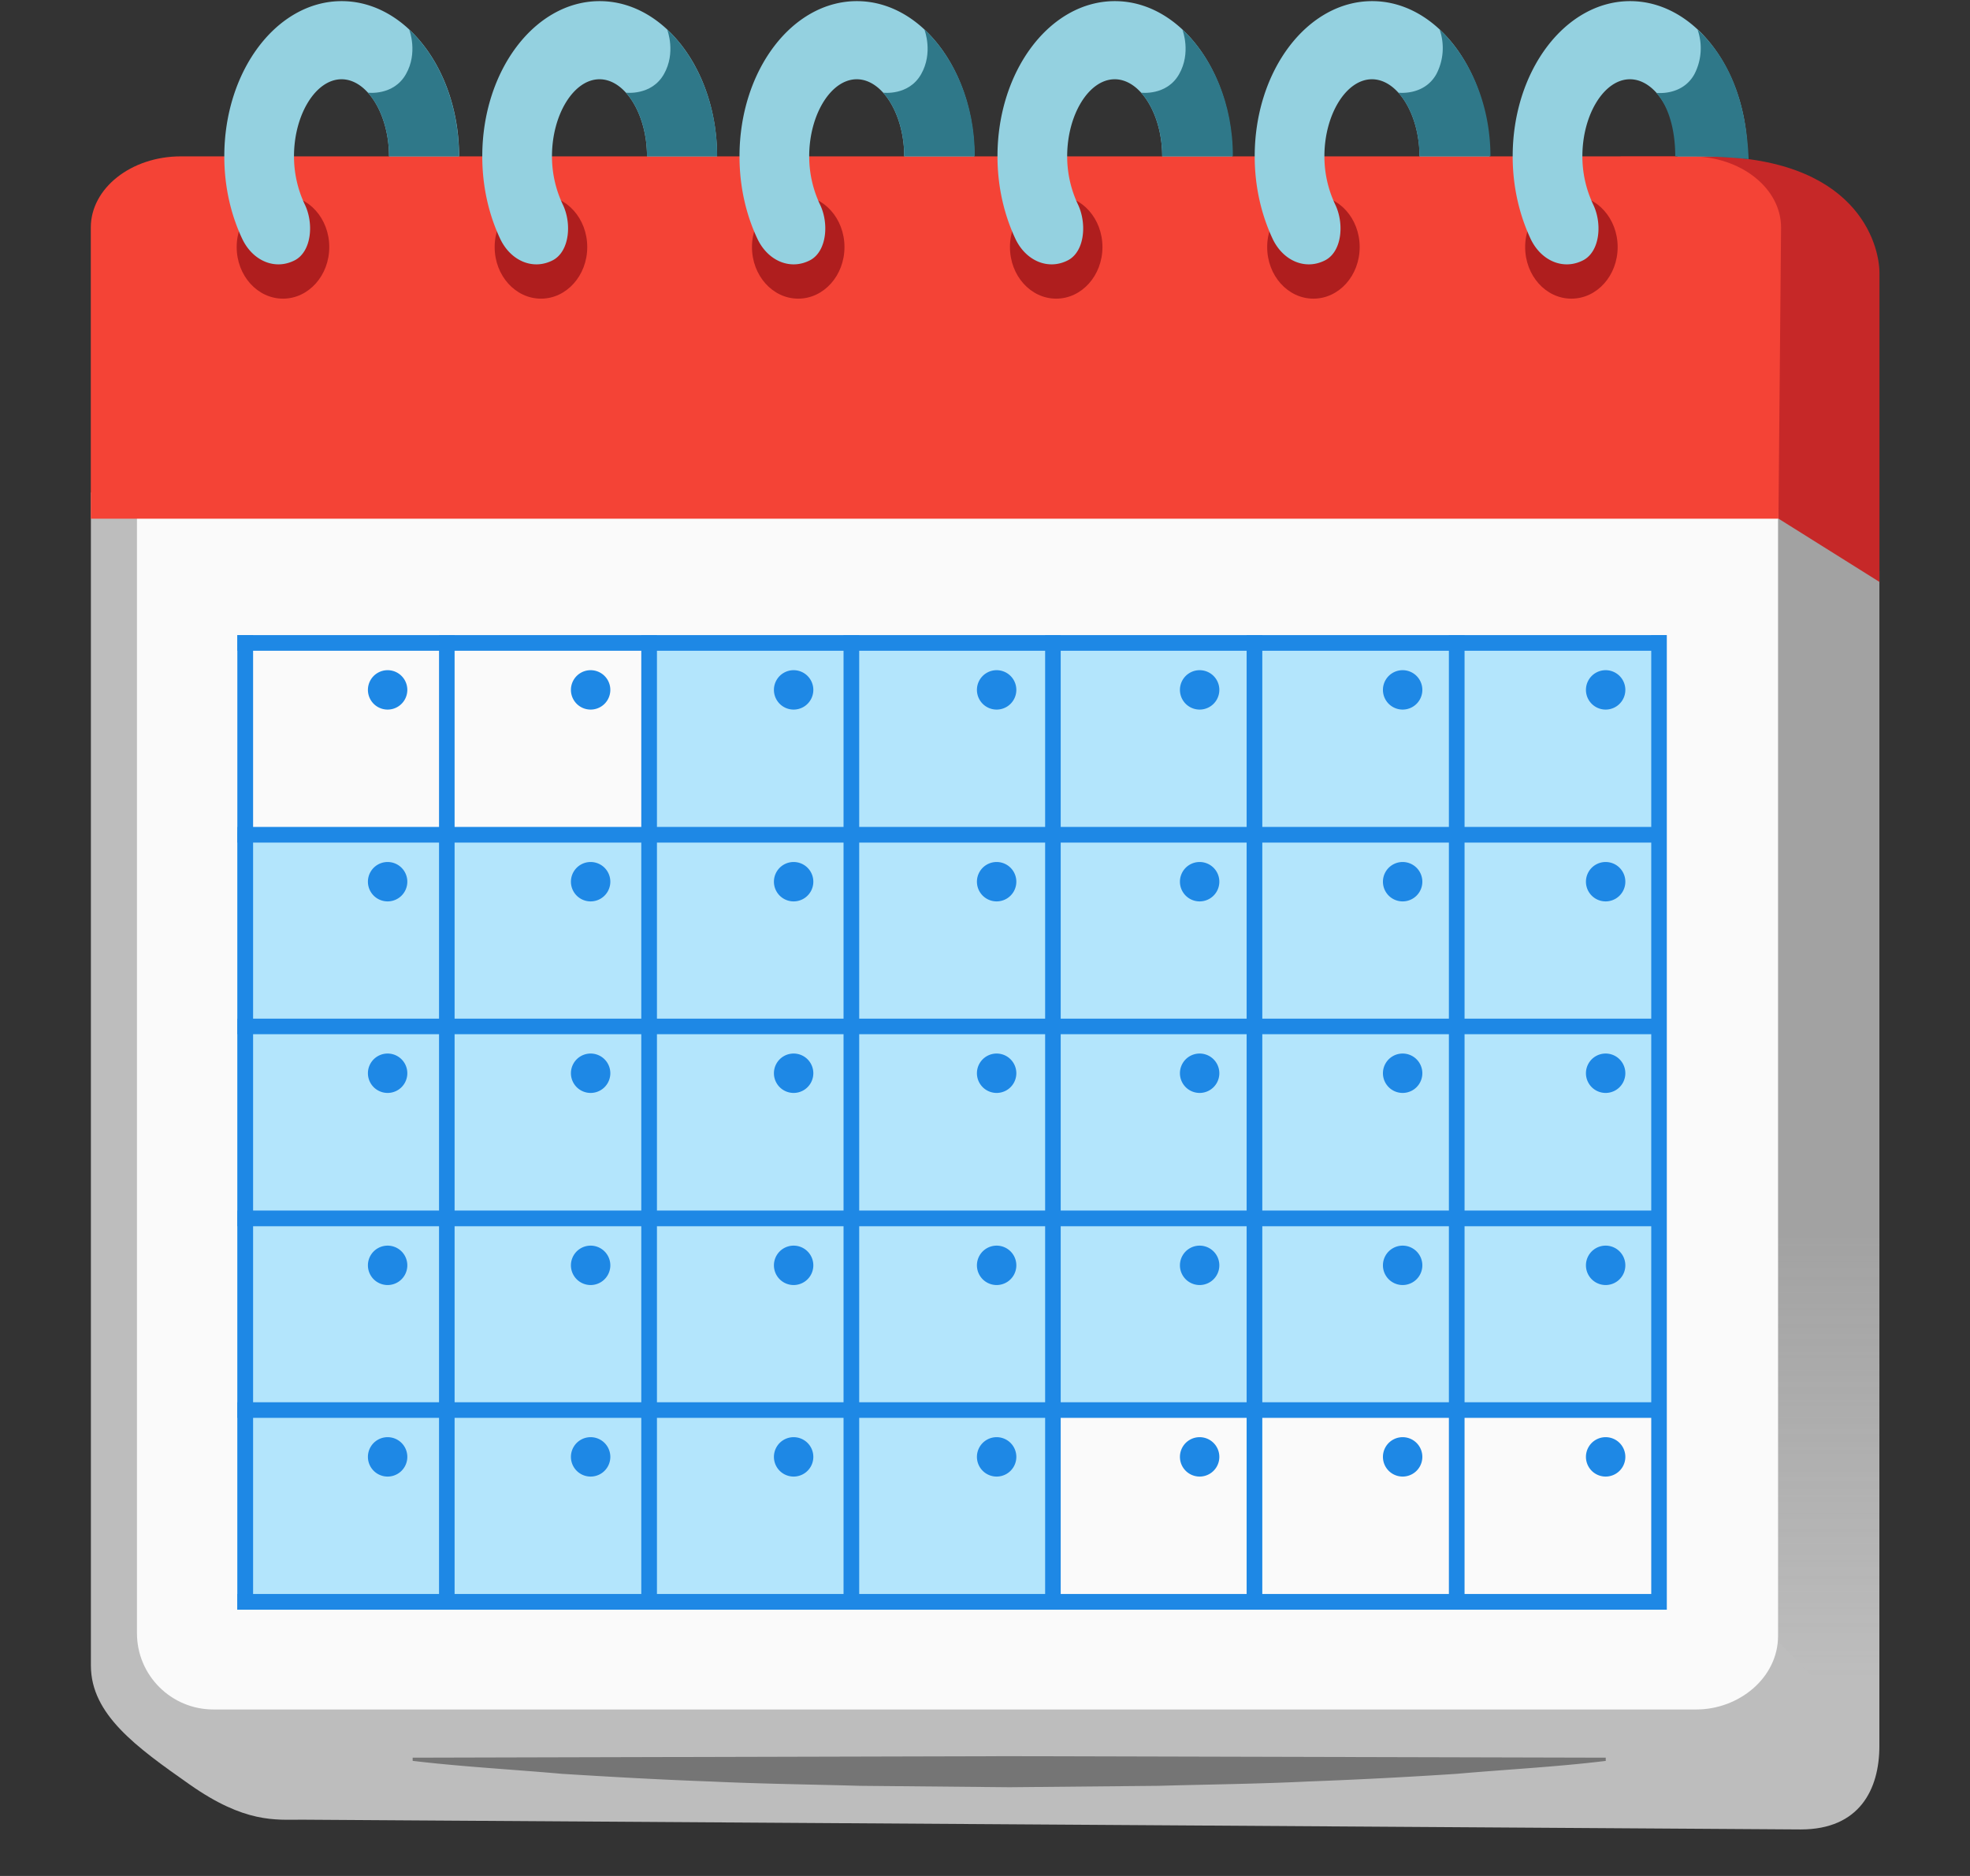 <svg width="21" height="20" viewBox="0 0 21 20" fill="none" xmlns="http://www.w3.org/2000/svg"><rect x="0" y="0" width="21" height="20" fill="#333333" stroke="none"/><path d="M.969 5.25v12.507c0 .52.483.868 1.053 1.268.589.414.914.375 1.195.375l15.979.104c.628 0 .838-.429.838-.89V5.25z" fill="#BDBDBD"/><path d="M17.12 18.773c-.53.065-1.06.091-1.59.138a56 56 0 0 1-1.59.082c-.53.026-1.06.031-1.59.046l-1.59.015-1.591-.015c-.53-.015-1.06-.021-1.59-.046-.53-.019-1.06-.049-1.59-.082-.53-.047-1.06-.075-1.59-.138v-.034l6.359-.016 6.359.016v.034z" fill="#757575"/><path opacity=".29" d="m20.036 18.612-1.38-1.419V5.25l1.38.837z" fill="url(#a)"/><path d="m20.035 6.204-1.077-.675-1.685-3.861h.907c1.608 0 1.855.928 1.855 1.245z" fill="#C62828"/><path d="M1.46 5.389v12.023c0 .45.366.813.814.813h15.81c.45 0 .87-.335.87-.785V5.39z" fill="#FAFAFA"/><path d="M6.915 6.848v2.02H2.531v8.21h8.693v-2.046h6.458V6.848z" fill="#B3E5FC"/><path fill-rule="evenodd" clip-rule="evenodd" d="M2.698 6.771v10.39H2.53V6.771zm2.148 0v10.39H4.68V6.771zm2.157 0v10.39h-.167V6.771zm2.156 0v10.39h-.167V6.771zm2.148 0v10.39h-.166V6.771zm2.149 0v10.39h-.167V6.771zm2.156 0v10.39h-.167V6.771zm2.156 0v10.39h-.166V6.771z" fill="#1E88E5"/><path fill-rule="evenodd" clip-rule="evenodd" d="M2.531 16.994h15.234v.167H2.53zm0-2.044h15.234v.166H2.53zm0-2.044h15.234v.167H2.53zm0-2.046h15.234v.166H2.53zm0-2.044h15.234v.167H2.53zm0-2.045h15.234v.167H2.53z" fill="#1E88E5"/><path d="M17.116 15.742a.21.21 0 1 0 0-.42.21.21 0 0 0 0 .42m-2.164 0a.21.21 0 1 0 0-.42.21.21 0 0 0 0 .42m-2.164 0a.21.21 0 1 0 0-.42.21.21 0 0 0 0 .42m-2.164 0a.21.21 0 1 0 0-.42.21.21 0 0 0 0 .42m-2.164 0a.21.21 0 1 0 0-.42.21.21 0 0 0 0 .42m-2.164 0a.21.21 0 1 0 0-.42.21.21 0 0 0 0 .42m-2.164 0a.21.21 0 1 0 0-.42.21.21 0 0 0 0 .42M17.116 13.7a.21.21 0 1 0 0-.42.21.21 0 0 0 0 .42m-2.164 0a.21.21 0 1 0 0-.42.21.21 0 0 0 0 .42m-2.164 0a.21.21 0 1 0 0-.42.21.21 0 0 0 0 .42m-2.164 0a.21.21 0 1 0 0-.42.21.21 0 0 0 0 .42m-2.164 0a.21.21 0 1 0 0-.42.21.21 0 0 0 0 .42m-2.164 0a.21.21 0 1 0 0-.42.21.21 0 0 0 0 .42m-2.164 0a.21.21 0 1 0 0-.42.21.21 0 0 0 0 .42m12.984-2.048a.21.21 0 1 0 0-.42.21.21 0 0 0 0 .42m-2.164 0a.21.21 0 1 0 0-.42.21.21 0 0 0 0 .42m-2.164 0a.21.21 0 1 0 0-.42.21.21 0 0 0 0 .42m-2.164 0a.21.21 0 1 0 0-.42.21.21 0 0 0 0 .42m-2.164 0a.21.21 0 1 0 0-.42.21.21 0 0 0 0 .42m-2.164 0a.21.21 0 1 0 0-.42.21.21 0 0 0 0 .42m-2.164 0a.21.21 0 1 0 0-.42.21.21 0 0 0 0 .42M17.116 9.61a.21.21 0 1 0 0-.42.21.21 0 0 0 0 .42m-2.164 0a.21.21 0 1 0 0-.42.21.21 0 0 0 0 .42m-2.164 0a.21.21 0 1 0 0-.42.21.21 0 0 0 0 .42m-2.164 0a.21.21 0 1 0 0-.42.21.21 0 0 0 0 .42m-2.164 0a.21.21 0 1 0 0-.42.21.21 0 0 0 0 .42m-2.164 0a.21.21 0 1 0 0-.42.21.21 0 0 0 0 .42m-2.164 0a.21.21 0 1 0 0-.42.21.21 0 0 0 0 .42m12.984-2.045a.21.21 0 1 0 0-.42.21.21 0 0 0 0 .42m-2.164 0a.21.21 0 1 0 0-.42.21.21 0 0 0 0 .42m-2.164 0a.21.21 0 1 0 0-.42.21.21 0 0 0 0 .42m-2.164 0a.21.21 0 1 0 0-.42.21.21 0 0 0 0 .42m-2.164 0a.21.21 0 1 0 0-.42.21.21 0 0 0 0 .42m-2.164 0a.21.21 0 1 0 0-.42.21.21 0 0 0 0 .42m-2.164 0a.21.21 0 1 0 0-.42.21.21 0 0 0 0 .42" fill="#1E88E5"/><path d="M18.958 5.53H.968V2.425c0-.418.43-.758.96-.758h16.1c.531 0 .961.342.958.763z" fill="#F44336"/><path d="M3.017 3.184c.272 0 .493-.246.493-.55s-.22-.55-.493-.55-.494.246-.494.55.221.55.494.55" fill="#AF1E1E"/><path d="M3.249 2.18a1.2 1.2 0 0 1-.115-.513c0-.445.232-.822.507-.822s.506.377.506.822h.747c0-.912-.562-1.655-1.252-1.655S2.391.753 2.391 1.667c0 .325.071.626.193.883.112.232.35.335.562.223.176-.096.2-.393.103-.593" fill="#94D1E0"/><path d="M4.893 1.666c0-.558-.211-1.052-.531-1.352.003.01.095.249-.035.477-.132.233-.405.197-.405.197.135.15.225.4.225.678z" fill="#2F7889"/><path d="M5.767 3.184c.272 0 .493-.246.493-.55s-.22-.55-.493-.55-.494.246-.494.55.221.55.494.55" fill="#AF1E1E"/><path d="M5.999 2.18a1.2 1.2 0 0 1-.115-.513c0-.445.232-.822.507-.822s.506.377.506.822h.747c0-.912-.562-1.655-1.252-1.655S5.141.753 5.141 1.667c0 .325.071.626.193.883.112.232.35.335.562.223.176-.096.2-.393.103-.593" fill="#94D1E0"/><path d="M7.112.314c.003.01.095.249-.035.477-.132.232-.405.197-.405.197.135.15.225.4.225.678h.748c0-.558-.213-1.052-.533-1.352" fill="#2F7889"/><path d="M8.509 3.184c.272 0 .493-.246.493-.55s-.22-.55-.493-.55-.493.246-.493.55.22.55.493.55" fill="#AF1E1E"/><path d="M8.741 2.18a1.2 1.2 0 0 1-.115-.513c0-.445.232-.822.507-.822s.506.377.506.822h.747c0-.912-.562-1.655-1.252-1.655S7.883.753 7.883 1.667c0 .325.071.626.193.883.112.232.35.335.562.223.176-.096.2-.393.103-.593" fill="#94D1E0"/><path d="M9.854.314c.003.01.095.249-.035.477-.132.233-.405.197-.405.197.135.15.225.4.225.678h.752c.001-.558-.215-1.052-.537-1.352" fill="#2F7889"/><path d="M11.259 3.184c.272 0 .493-.246.493-.55s-.22-.55-.493-.55-.493.246-.493.55.22.55.493.55" fill="#AF1E1E"/><path d="M11.491 2.18a1.2 1.2 0 0 1-.115-.513c0-.445.232-.822.507-.822s.506.377.506.822h.747c0-.912-.562-1.655-1.252-1.655s-1.251.741-1.251 1.655c0 .325.072.626.193.883.112.232.35.335.562.223.176-.096.198-.393.103-.593" fill="#94D1E0"/><path d="M12.604.314c.003.01.095.249-.035.477-.132.233-.405.197-.405.197.135.15.225.4.225.678h.753c.002-.558-.216-1.052-.538-1.352" fill="#2F7889"/><path d="M14.001 3.184c.273 0 .493-.246.493-.55s-.22-.55-.493-.55c-.272 0-.493.246-.493.55s.22.55.493.55" fill="#AF1E1E"/><path d="M14.233 2.18a1.2 1.2 0 0 1-.115-.513c0-.445.232-.822.507-.822s.507.377.507.822h.746c0-.912-.561-1.655-1.251-1.655s-1.252.741-1.252 1.655c0 .325.072.626.193.883.112.232.35.335.562.223.177-.096.2-.393.103-.593" fill="#94D1E0"/><path d="M15.346.314a.6.6 0 0 1-.035.477c-.131.233-.405.197-.405.197.135.15.225.4.225.678h.757c0-.558-.222-1.052-.542-1.352" fill="#2F7889"/><path d="M16.751 3.184c.273 0 .493-.246.493-.55s-.22-.55-.493-.55c-.272 0-.493.246-.493.55s.22.55.493.55" fill="#AF1E1E"/><path d="M16.983 2.18a1.2 1.2 0 0 1-.115-.513c0-.445.232-.822.507-.822s.507.377.507.822h.746c0-.912-.561-1.655-1.251-1.655s-1.252.741-1.252 1.655c0 .325.072.626.193.883.112.232.35.335.562.223.177-.096.2-.393.103-.593" fill="#94D1E0"/><path d="M18.64 1.696c-.026-.67-.242-1.1-.544-1.38a.6.6 0 0 1-.035.477c-.131.233-.405.197-.405.197.135.15.202.4.202.678h.255c.212-.003.527.028.527.028" fill="#2F7889"/><defs><linearGradient id="a" x1="19.346" y1="10.773" x2="19.346" y2="17.894" gradientUnits="userSpaceOnUse"><stop offset=".337" stop-color="#616161"/><stop offset="1" stop-color="#616161" stop-opacity="0"/></linearGradient></defs></svg>